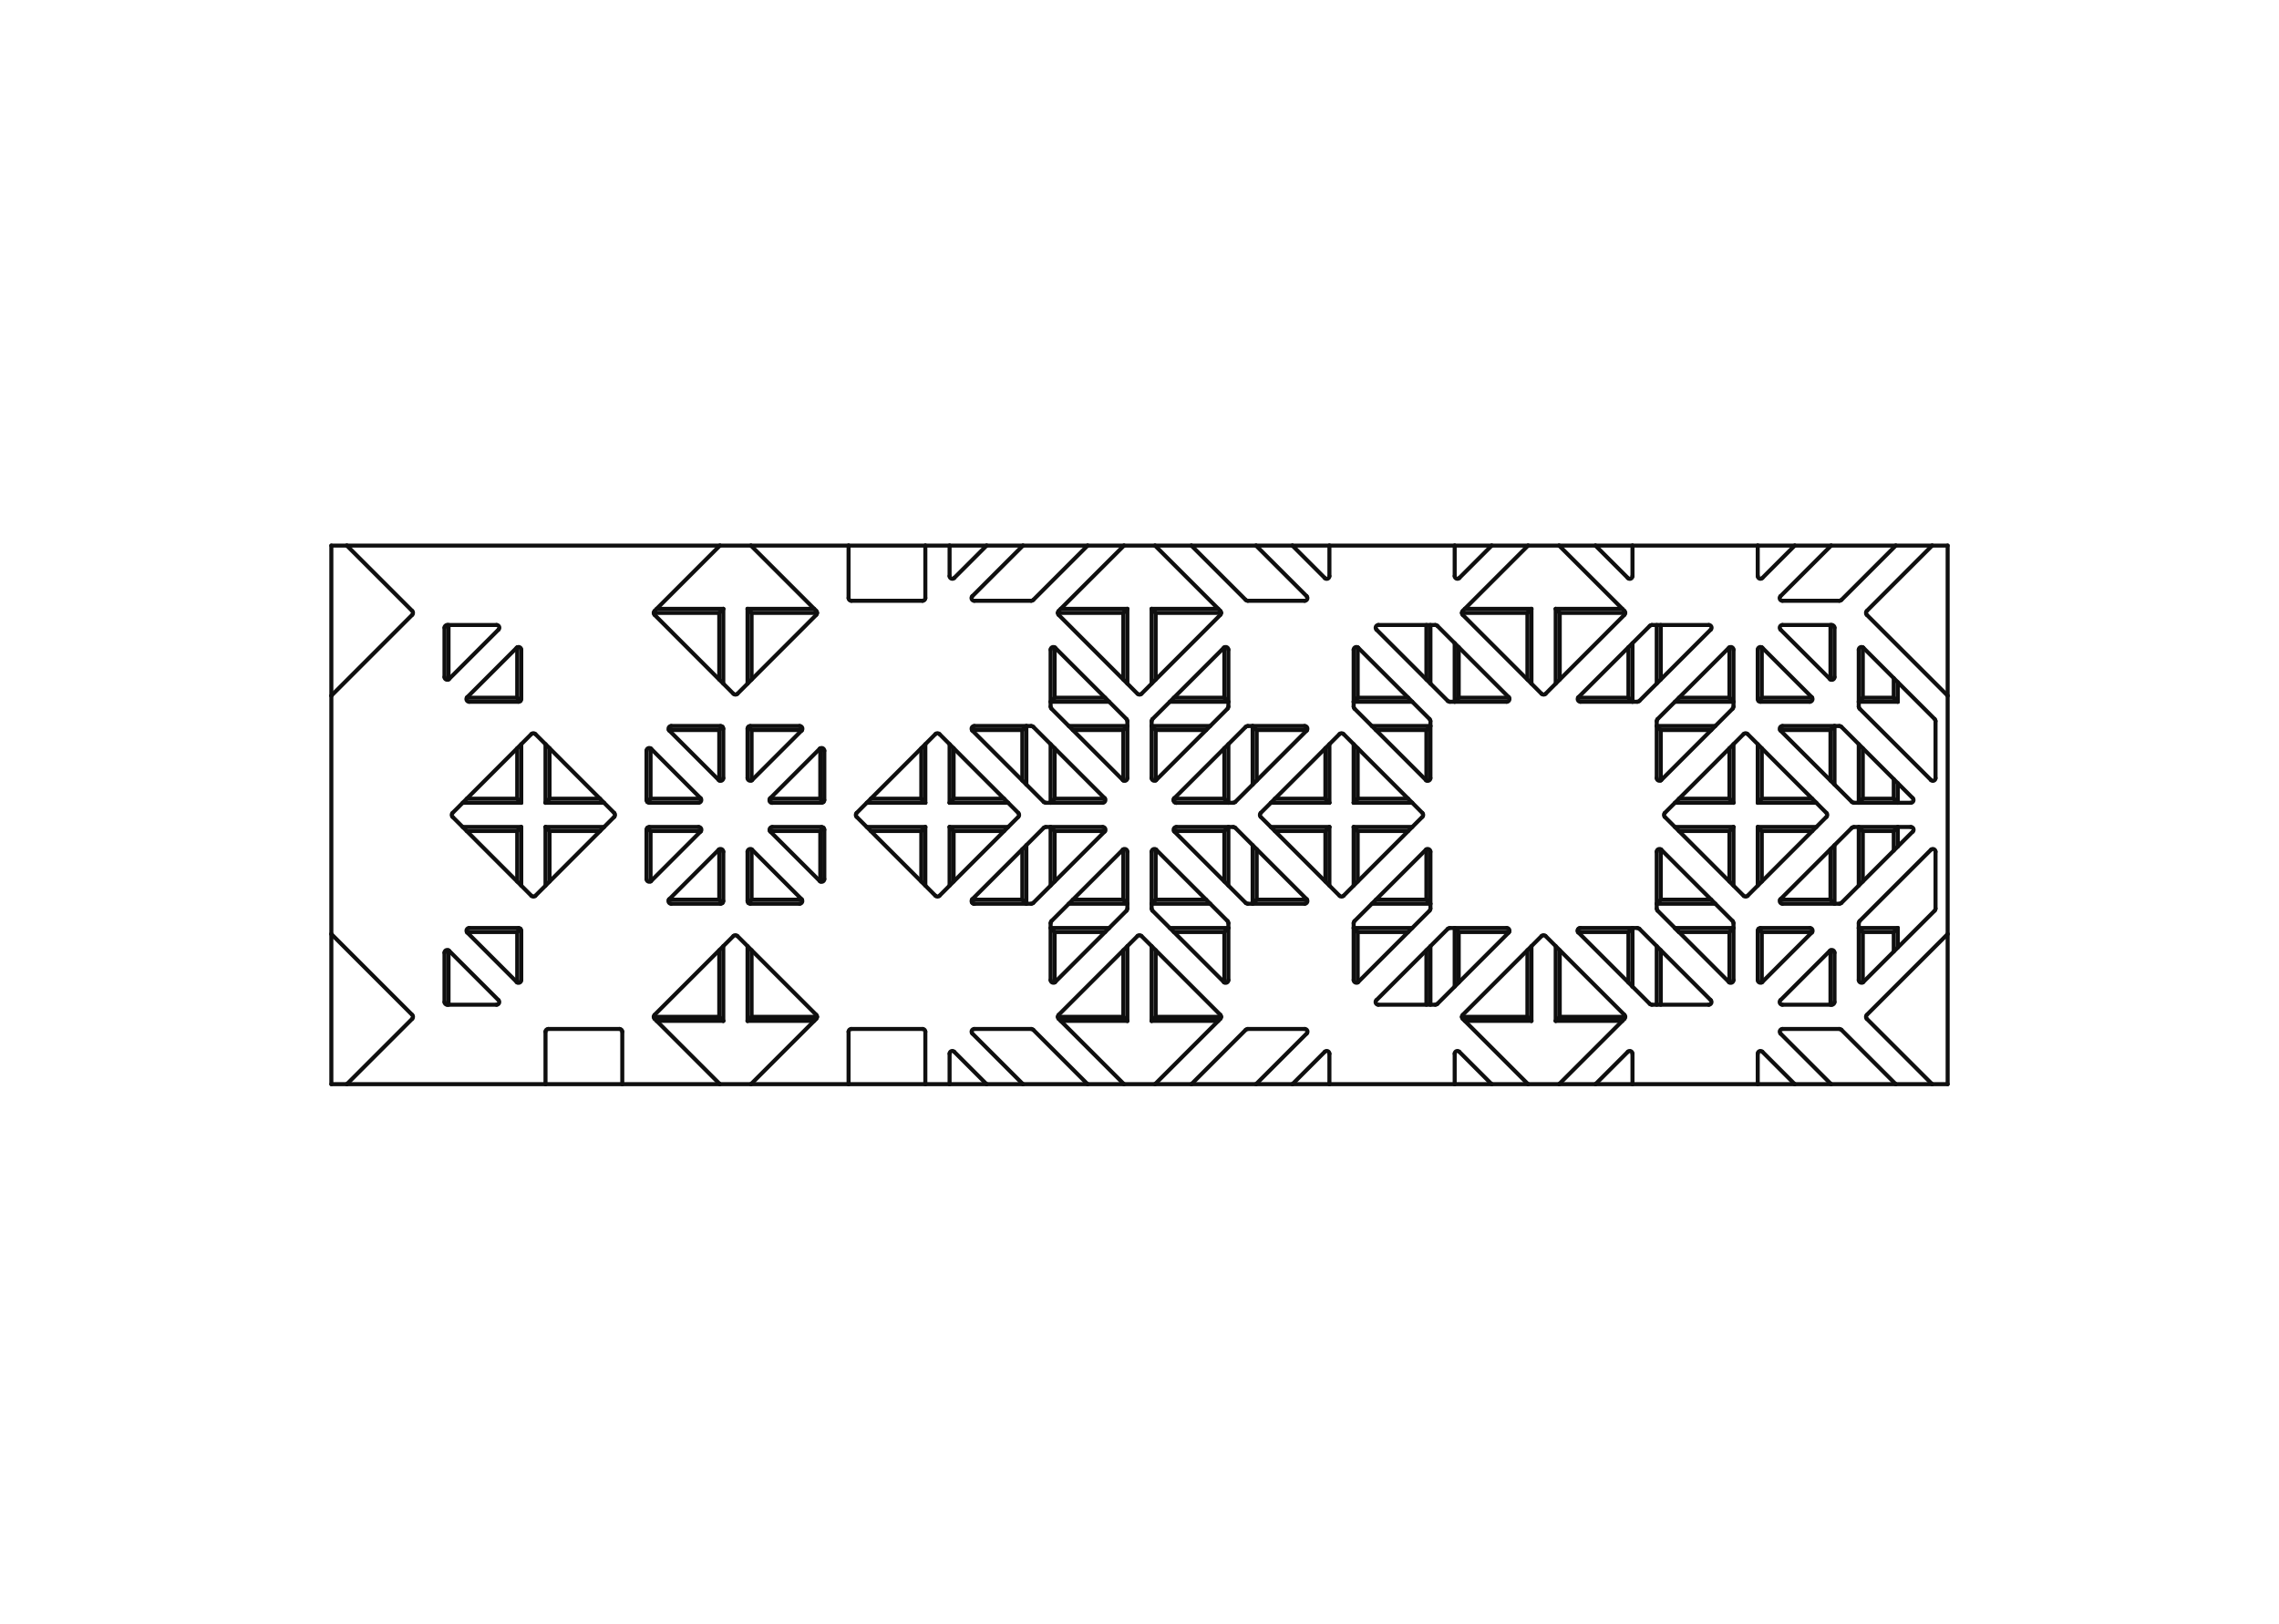 <?xml version="1.0" encoding="UTF-8"?>
<svg xmlns="http://www.w3.org/2000/svg" version="1.1" viewBox="0 0 282 201">
  <defs>
    <style>
      .cls-1 {
        fill: none;
        stroke: #0f0f0f;
        stroke-linecap: round;
        stroke-linejoin: round;
        stroke-width: .5px;
      }
    </style>
  </defs>
  <g>
    <g id="Layer_1">
      <g>
        <line class="cls-1" x1="205.5" y1="90.36" x2="205" y2="89.86"></line>
        <line class="cls-1" x1="80.89" y1="75.86" x2="89" y2="75.86"></line>
        <line class="cls-1" x1="205" y1="89.86" x2="212.25" y2="89.86"></line>
        <line class="cls-1" x1="143" y1="90.36" x2="142.5" y2="89.86"></line>
        <line class="cls-1" x1="117.5" y1="99.36" x2="117.5" y2="92.11"></line>
        <line class="cls-1" x1="164" y1="98.86" x2="157.75" y2="98.86"></line>
        <line class="cls-1" x1="164" y1="92.61" x2="164" y2="98.86"></line>
        <line class="cls-1" x1="234.33" y1="98.86" x2="230.5" y2="98.86"></line>
        <line class="cls-1" x1="230.5" y1="121.6" x2="230.5" y2="115.36"></line>
        <line class="cls-1" x1="214" y1="115.36" x2="214" y2="121.6"></line>
        <line class="cls-1" x1="155.5" y1="96.61" x2="155.5" y2="90.36"></line>
        <line class="cls-1" x1="139" y1="105.13" x2="139" y2="111.36"></line>
        <line class="cls-1" x1="89" y1="90.36" x2="89" y2="96.6"></line>
        <line class="cls-1" x1="234.83" y1="86.86" x2="230" y2="86.86"></line>
        <line class="cls-1" x1="168" y1="86.36" x2="167.5" y2="86.86"></line>
        <line class="cls-1" x1="164.5" y1="99.36" x2="157.25" y2="99.36"></line>
        <line class="cls-1" x1="142.5" y1="89.86" x2="149.75" y2="89.86"></line>
        <line class="cls-1" x1="131.25" y1="75.36" x2="139.5" y2="75.36"></line>
        <line class="cls-1" x1="124.75" y1="99.36" x2="117.5" y2="99.36"></line>
        <line class="cls-1" x1="89.5" y1="126.36" x2="81.25" y2="126.36"></line>
        <path class="cls-1" d="M186.68,86.29c.21.21.06.57-.24.57"></path>
        <line class="cls-1" x1="177.85" y1="77.46" x2="186.68" y2="86.29"></line>
        <line class="cls-1" x1="170.55" y1="77.36" x2="177.61" y2="77.36"></line>
        <line class="cls-1" x1="179.15" y1="86.76" x2="170.32" y2="77.93"></line>
        <line class="cls-1" x1="138.93" y1="96.54" x2="130.1" y2="87.71"></line>
        <line class="cls-1" x1="130" y1="87.47" x2="130" y2="80.42"></line>
        <line class="cls-1" x1="177" y1="105.42" x2="177" y2="112.47"></line>
        <line class="cls-1" x1="151.9" y1="87.71" x2="143.07" y2="96.54"></line>
        <path class="cls-1" d="M83.05,111.86c-.3,0-.45-.36-.24-.57"></path>
        <path class="cls-1" d="M205,105.42c0-.3.36-.45.57-.24"></path>
        <line class="cls-1" x1="213.93" y1="121.54" x2="205.1" y2="112.71"></line>
        <path class="cls-1" d="M214.5,121.31c0,.3-.36.45-.57.24"></path>
        <path class="cls-1" d="M120.55,74.36c-.3,0-.45-.36-.24-.57"></path>
        <line class="cls-1" x1="180.57" y1="130.18" x2="184.58" y2="134.19"></line>
        <line class="cls-1" x1="126.58" y1="134.19" x2="120.32" y2="127.93"></line>
        <line class="cls-1" x1="230.5" y1="98.86" x2="230.5" y2="92.61"></line>
        <line class="cls-1" x1="226.5" y1="111.36" x2="220.27" y2="111.36"></line>
        <line class="cls-1" x1="218" y1="109.11" x2="218" y2="102.86"></line>
        <line class="cls-1" x1="207.75" y1="102.86" x2="214" y2="102.86"></line>
        <line class="cls-1" x1="205.5" y1="124.36" x2="205.5" y2="117.61"></line>
        <line class="cls-1" x1="189" y1="125.86" x2="180.89" y2="125.86"></line>
        <line class="cls-1" x1="180.5" y1="121.61" x2="180.5" y2="115.36"></line>
        <line class="cls-1" x1="155.5" y1="90.36" x2="161.73" y2="90.36"></line>
        <line class="cls-1" x1="143" y1="75.86" x2="151.11" y2="75.86"></line>
        <line class="cls-1" x1="143" y1="90.36" x2="149.25" y2="90.36"></line>
        <line class="cls-1" x1="151.5" y1="102.86" x2="151.5" y2="109.11"></line>
        <line class="cls-1" x1="139" y1="111.36" x2="132.75" y2="111.36"></line>
        <line class="cls-1" x1="139" y1="125.86" x2="130.89" y2="125.86"></line>
        <line class="cls-1" x1="114" y1="92.61" x2="114" y2="98.86"></line>
        <line class="cls-1" x1="114" y1="98.86" x2="107.75" y2="98.86"></line>
        <line class="cls-1" x1="80.5" y1="109.1" x2="80.5" y2="102.86"></line>
        <line class="cls-1" x1="64" y1="80.13" x2="64" y2="86.36"></line>
        <line class="cls-1" x1="64" y1="86.36" x2="57.77" y2="86.36"></line>
        <line class="cls-1" x1="55.5" y1="124.36" x2="55.5" y2="117.63"></line>
        <line class="cls-1" x1="234.83" y1="84.44" x2="234.83" y2="86.86"></line>
        <line class="cls-1" x1="230.5" y1="86.36" x2="230" y2="86.86"></line>
        <line class="cls-1" x1="226.5" y1="90.36" x2="227" y2="89.86"></line>
        <line class="cls-1" x1="227" y1="89.86" x2="227" y2="97.11"></line>
        <line class="cls-1" x1="214.5" y1="99.36" x2="207.25" y2="99.36"></line>
        <line class="cls-1" x1="214.5" y1="102.36" x2="214.5" y2="109.61"></line>
        <line class="cls-1" x1="192.5" y1="75.36" x2="200.75" y2="75.36"></line>
        <line class="cls-1" x1="201.5" y1="115.36" x2="202" y2="114.86"></line>
        <line class="cls-1" x1="177" y1="77.36" x2="177" y2="84.61"></line>
        <line class="cls-1" x1="174.75" y1="86.86" x2="167.5" y2="86.86"></line>
        <line class="cls-1" x1="168" y1="102.86" x2="167.5" y2="102.36"></line>
        <line class="cls-1" x1="164.5" y1="99.36" x2="164" y2="98.86"></line>
        <line class="cls-1" x1="164.5" y1="92.11" x2="164.5" y2="99.36"></line>
        <line class="cls-1" x1="157.25" y1="102.36" x2="164.5" y2="102.36"></line>
        <path class="cls-1" d="M145.27,98.86c-.05.09-.06.2-.02.3.02.05.06.1.11.14.02.02.05.03.08.05.02,0,.04.01.06.02,0,0,.02,0,.03,0,.01,0,.02,0,.03,0"></path>
        <line class="cls-1" x1="152" y1="102.36" x2="152" y2="109.61"></line>
        <line class="cls-1" x1="149.75" y1="111.86" x2="142.5" y2="111.86"></line>
        <line class="cls-1" x1="139.5" y1="89.86" x2="139" y2="90.36"></line>
        <line class="cls-1" x1="139.5" y1="111.86" x2="132.25" y2="111.86"></line>
        <line class="cls-1" x1="126.5" y1="90.36" x2="127" y2="89.86"></line>
        <line class="cls-1" x1="117.5" y1="99.36" x2="118" y2="98.86"></line>
        <line class="cls-1" x1="118" y1="102.86" x2="117.5" y2="102.36"></line>
        <line class="cls-1" x1="101.5" y1="98.86" x2="101.9" y2="99.26"></line>
        <line class="cls-1" x1="92.6" y1="111.76" x2="93" y2="111.36"></line>
        <line class="cls-1" x1="89.4" y1="89.96" x2="89" y2="90.36"></line>
        <line class="cls-1" x1="68" y1="98.86" x2="67.5" y2="99.36"></line>
        <path class="cls-1" d="M201.01,75.62c.13.13.13.34,0,.47"></path>
        <line class="cls-1" x1="64.5" y1="92.11" x2="64.5" y2="99.36"></line>
        <line class="cls-1" x1="80.99" y1="75.62" x2="89.08" y2="67.53"></line>
        <path class="cls-1" d="M217.5,115.19c0-.18.15-.33.33-.33"></path>
        <path class="cls-1" d="M115.76,90.85c.13-.13.34-.13.47,0"></path>
        <line class="cls-1" x1="55" y1="124.03" x2="55" y2="117.92"></line>
        <path class="cls-1" d="M55.33,124.36c-.18,0-.33-.15-.33-.33"></path>
        <line class="cls-1" x1="64.5" y1="115.19" x2="64.5" y2="121.31"></line>
        <line class="cls-1" x1="58.05" y1="114.86" x2="64.17" y2="114.86"></line>
        <line class="cls-1" x1="239.5" y1="105.42" x2="239.5" y2="112.47"></line>
        <line class="cls-1" x1="230.1" y1="114.01" x2="238.93" y2="105.18"></line>
        <path class="cls-1" d="M238.93,105.18c.21-.21.57-.06.57.24"></path>
        <line class="cls-1" x1="114.5" y1="67.53" x2="114.5" y2="74.03"></line>
        <path class="cls-1" d="M227.85,111.76c-.06.06-.15.1-.24.1"></path>
        <path class="cls-1" d="M214.4,114.01c.06.06.1.15.1.24"></path>
        <path class="cls-1" d="M205,89.25c0-.09.04-.17.1-.24"></path>
        <path class="cls-1" d="M167.5,114.25c0-.09.04-.17.1-.24"></path>
        <path class="cls-1" d="M142.6,112.71c-.06-.06-.1-.15-.1-.24"></path>
        <path class="cls-1" d="M151.9,114.01c.06.06.1.15.1.24"></path>
        <path class="cls-1" d="M154.15,89.96c.06-.06.15-.1.24-.1"></path>
        <path class="cls-1" d="M139.5,112.47c0,.09-.04.17-.1.24"></path>
        <line class="cls-1" x1="101.67" y1="99.36" x2="95.55" y2="99.36"></line>
        <line class="cls-1" x1="80" y1="99.03" x2="80" y2="92.92"></line>
        <line class="cls-1" x1="64" y1="115.36" x2="64.4" y2="114.96"></line>
        <path class="cls-1" d="M215.76,90.85c.13-.13.34-.13.47,0"></path>
        <path class="cls-1" d="M105.99,101.1c-.13-.13-.13-.34,0-.47"></path>
        <line class="cls-1" x1="180" y1="122.11" x2="180" y2="114.86"></line>
        <path class="cls-1" d="M120.26,111.68s.05.08.1.12c.02.02.05.03.08.05.02,0,.04.01.06.02,0,0,.02,0,.03,0s.02,0,.03,0"></path>
        <line class="cls-1" x1="89.08" y1="134.19" x2="80.99" y2="126.1"></line>
        <line class="cls-1" x1="220.56" y1="89.86" x2="227.61" y2="89.86"></line>
        <line class="cls-1" x1="201.01" y1="76.1" x2="191.24" y2="85.88"></line>
        <line class="cls-1" x1="195.32" y1="86.29" x2="204.15" y2="77.46"></line>
        <line class="cls-1" x1="205" y1="112.47" x2="205" y2="105.42"></line>
        <line class="cls-1" x1="214.5" y1="80.42" x2="214.5" y2="87.47"></line>
        <path class="cls-1" d="M213.93,80.18c.21-.21.57-.06.57.24"></path>
        <path class="cls-1" d="M227,83.81c0,.3-.36.45-.57.24"></path>
        <line class="cls-1" x1="186.68" y1="115.43" x2="177.85" y2="124.26"></line>
        <line class="cls-1" x1="176.9" y1="112.71" x2="168.07" y2="121.54"></line>
        <line class="cls-1" x1="143.07" y1="105.18" x2="151.9" y2="114.01"></line>
        <line class="cls-1" x1="152" y1="80.42" x2="152" y2="87.47"></line>
        <path class="cls-1" d="M167.5,80.42c0-.3.36-.45.57-.24"></path>
        <line class="cls-1" x1="139.4" y1="112.71" x2="130.57" y2="121.54"></line>
        <path class="cls-1" d="M136.45,102.36c.3,0,.45.36.24.57"></path>
        <line class="cls-1" x1="136.68" y1="102.93" x2="127.85" y2="111.76"></line>
        <path class="cls-1" d="M101.43,92.68c.21-.21.57-.06.57.24"></path>
        <path class="cls-1" d="M93.07,96.54c-.21.21-.57.06-.57-.24"></path>
        <path class="cls-1" d="M88.93,105.18c.21-.21.57-.06.57.24"></path>
        <path class="cls-1" d="M80,92.92c0-.3.36-.45.57-.24"></path>
        <path class="cls-1" d="M55.57,84.04c-.21.21-.57.06-.57-.24"></path>
        <line class="cls-1" x1="66.24" y1="90.85" x2="76.01" y2="100.63"></line>
        <line class="cls-1" x1="205.99" y1="100.63" x2="215.76" y2="90.85"></line>
        <path class="cls-1" d="M230.1,87.71c-.06-.06-.1-.15-.1-.24"></path>
        <line class="cls-1" x1="163.93" y1="71.54" x2="159.92" y2="67.53"></line>
        <path class="cls-1" d="M164.5,71.31c0,.3-.36.45-.57.24"></path>
        <path class="cls-1" d="M155.99,101.1c-.13-.13-.13-.34,0-.47"></path>
        <line class="cls-1" x1="234.58" y1="67.53" x2="227.85" y2="74.26"></line>
        <path class="cls-1" d="M127.61,89.86c.09,0,.17.04.24.1"></path>
        <path class="cls-1" d="M201.43,130.18c.21-.21.57-.06.57.24"></path>
        <line class="cls-1" x1="197.42" y1="134.19" x2="201.43" y2="130.18"></line>
        <path class="cls-1" d="M190.76,115.85c.13-.13.34-.13.47,0"></path>
        <path class="cls-1" d="M204.15,77.46c.06-.06.15-.1.24-.1"></path>
        <line class="cls-1" x1="122.08" y1="67.53" x2="118.07" y2="71.54"></line>
        <path class="cls-1" d="M120.32,127.93c-.21-.21-.06-.57.24-.57"></path>
        <line class="cls-1" x1="164.5" y1="67.53" x2="164.5" y2="71.31"></line>
        <path class="cls-1" d="M180.57,71.54c-.21.21-.57.06-.57-.24"></path>
        <path class="cls-1" d="M220.55,74.36c-.3,0-.45-.36-.24-.57"></path>
        <path class="cls-1" d="M230.99,126.1c-.13-.13-.13-.34,0-.47"></path>
        <line class="cls-1" x1="226.58" y1="134.19" x2="220.32" y2="127.93"></line>
        <line class="cls-1" x1="180" y1="134.19" x2="180" y2="130.42"></line>
        <line class="cls-1" x1="127.85" y1="127.46" x2="134.58" y2="134.19"></line>
        <line class="cls-1" x1="114.5" y1="127.69" x2="114.5" y2="134.19"></line>
        <line class="cls-1" x1="105" y1="134.19" x2="105" y2="127.69"></line>
        <line class="cls-1" x1="67.5" y1="134.19" x2="67.5" y2="127.69"></line>
        <line class="cls-1" x1="41" y1="67.53" x2="41" y2="86.11"></line>
        <line class="cls-1" x1="241" y1="134.19" x2="241" y2="115.61"></line>
        <line class="cls-1" x1="234.33" y1="83.94" x2="234.33" y2="86.36"></line>
        <line class="cls-1" x1="234.33" y1="86.36" x2="230.5" y2="86.36"></line>
        <line class="cls-1" x1="230.5" y1="86.36" x2="230.5" y2="80.13"></line>
        <line class="cls-1" x1="234.33" y1="96.44" x2="234.33" y2="98.86"></line>
        <line class="cls-1" x1="51.01" y1="126.1" x2="42.92" y2="134.19"></line>
        <line class="cls-1" x1="230.5" y1="115.36" x2="234.33" y2="115.36"></line>
        <line class="cls-1" x1="234.33" y1="115.36" x2="234.33" y2="117.78"></line>
        <line class="cls-1" x1="230.5" y1="109.11" x2="230.5" y2="102.86"></line>
        <line class="cls-1" x1="230.5" y1="102.86" x2="234.33" y2="102.86"></line>
        <line class="cls-1" x1="234.33" y1="102.86" x2="234.33" y2="105.28"></line>
        <line class="cls-1" x1="226.5" y1="77.36" x2="226.5" y2="84.1"></line>
        <line class="cls-1" x1="224.23" y1="86.36" x2="218" y2="86.36"></line>
        <line class="cls-1" x1="218" y1="86.36" x2="218" y2="80.13"></line>
        <line class="cls-1" x1="226.5" y1="90.36" x2="226.5" y2="96.61"></line>
        <line class="cls-1" x1="224.25" y1="98.86" x2="218" y2="98.86"></line>
        <line class="cls-1" x1="218" y1="98.86" x2="218" y2="92.61"></line>
        <line class="cls-1" x1="220.27" y1="90.36" x2="226.5" y2="90.36"></line>
        <line class="cls-1" x1="226.5" y1="105.11" x2="226.5" y2="111.36"></line>
        <line class="cls-1" x1="218" y1="102.86" x2="224.25" y2="102.86"></line>
        <line class="cls-1" x1="226.5" y1="117.63" x2="226.5" y2="124.36"></line>
        <line class="cls-1" x1="218" y1="121.6" x2="218" y2="115.36"></line>
        <line class="cls-1" x1="218" y1="115.36" x2="224.24" y2="115.36"></line>
        <line class="cls-1" x1="214" y1="80.13" x2="214" y2="86.36"></line>
        <line class="cls-1" x1="214" y1="86.36" x2="207.75" y2="86.36"></line>
        <line class="cls-1" x1="205.5" y1="84.11" x2="205.5" y2="77.36"></line>
        <line class="cls-1" x1="214" y1="92.61" x2="214" y2="98.86"></line>
        <line class="cls-1" x1="214" y1="98.86" x2="207.75" y2="98.86"></line>
        <line class="cls-1" x1="205.5" y1="96.6" x2="205.5" y2="90.36"></line>
        <line class="cls-1" x1="205.5" y1="90.36" x2="211.75" y2="90.36"></line>
        <line class="cls-1" x1="214" y1="102.86" x2="214" y2="109.11"></line>
        <line class="cls-1" x1="211.75" y1="111.36" x2="205.5" y2="111.36"></line>
        <line class="cls-1" x1="205.5" y1="111.36" x2="205.5" y2="105.13"></line>
        <line class="cls-1" x1="207.75" y1="115.36" x2="214" y2="115.36"></line>
        <line class="cls-1" x1="201.5" y1="86.36" x2="195.27" y2="86.36"></line>
        <line class="cls-1" x1="193" y1="84.11" x2="193" y2="75.86"></line>
        <line class="cls-1" x1="193" y1="75.86" x2="201.11" y2="75.86"></line>
        <line class="cls-1" x1="201.5" y1="115.36" x2="201.5" y2="121.61"></line>
        <line class="cls-1" x1="201.11" y1="125.86" x2="193" y2="125.86"></line>
        <line class="cls-1" x1="193" y1="125.86" x2="193" y2="117.61"></line>
        <line class="cls-1" x1="195.27" y1="115.36" x2="201.5" y2="115.36"></line>
        <line class="cls-1" x1="189" y1="75.86" x2="189" y2="84.11"></line>
        <line class="cls-1" x1="186.73" y1="86.36" x2="180.5" y2="86.36"></line>
        <line class="cls-1" x1="180.5" y1="86.36" x2="180.5" y2="80.11"></line>
        <line class="cls-1" x1="180.89" y1="75.86" x2="189" y2="75.86"></line>
        <line class="cls-1" x1="189" y1="117.61" x2="189" y2="125.86"></line>
        <line class="cls-1" x1="180.5" y1="115.36" x2="186.73" y2="115.36"></line>
        <line class="cls-1" x1="176.5" y1="77.36" x2="176.5" y2="84.11"></line>
        <line class="cls-1" x1="174.25" y1="86.36" x2="168" y2="86.36"></line>
        <line class="cls-1" x1="168" y1="86.36" x2="168" y2="80.13"></line>
        <line class="cls-1" x1="176.5" y1="90.36" x2="176.5" y2="96.6"></line>
        <line class="cls-1" x1="174.25" y1="98.86" x2="168" y2="98.86"></line>
        <line class="cls-1" x1="168" y1="98.86" x2="168" y2="92.61"></line>
        <line class="cls-1" x1="170.25" y1="90.36" x2="176.5" y2="90.36"></line>
        <line class="cls-1" x1="176.5" y1="105.13" x2="176.5" y2="111.36"></line>
        <line class="cls-1" x1="176.5" y1="111.36" x2="170.25" y2="111.36"></line>
        <line class="cls-1" x1="168" y1="109.11" x2="168" y2="102.86"></line>
        <line class="cls-1" x1="168" y1="102.86" x2="174.25" y2="102.86"></line>
        <line class="cls-1" x1="176.5" y1="117.61" x2="176.5" y2="124.36"></line>
        <line class="cls-1" x1="168" y1="121.6" x2="168" y2="115.36"></line>
        <line class="cls-1" x1="168" y1="115.36" x2="174.25" y2="115.36"></line>
        <line class="cls-1" x1="164" y1="102.86" x2="164" y2="109.11"></line>
        <line class="cls-1" x1="161.73" y1="111.36" x2="155.5" y2="111.36"></line>
        <line class="cls-1" x1="155.5" y1="111.36" x2="155.5" y2="105.11"></line>
        <line class="cls-1" x1="157.75" y1="102.86" x2="164" y2="102.86"></line>
        <line class="cls-1" x1="151.5" y1="80.13" x2="151.5" y2="86.36"></line>
        <line class="cls-1" x1="151.5" y1="86.36" x2="145.25" y2="86.36"></line>
        <line class="cls-1" x1="143" y1="84.11" x2="143" y2="75.86"></line>
        <line class="cls-1" x1="151.5" y1="92.61" x2="151.5" y2="98.86"></line>
        <line class="cls-1" x1="151.5" y1="98.86" x2="145.27" y2="98.86"></line>
        <line class="cls-1" x1="143" y1="96.6" x2="143" y2="90.36"></line>
        <path class="cls-1" d="M51.01,125.62c.13.13.13.34,0,.47"></path>
        <line class="cls-1" x1="149.25" y1="111.36" x2="143" y2="111.36"></line>
        <line class="cls-1" x1="143" y1="111.36" x2="143" y2="105.13"></line>
        <line class="cls-1" x1="145.27" y1="102.86" x2="151.5" y2="102.86"></line>
        <line class="cls-1" x1="151.5" y1="115.36" x2="151.5" y2="121.6"></line>
        <line class="cls-1" x1="151.11" y1="125.86" x2="143" y2="125.86"></line>
        <line class="cls-1" x1="143" y1="125.86" x2="143" y2="117.61"></line>
        <line class="cls-1" x1="145.25" y1="115.36" x2="151.5" y2="115.36"></line>
        <line class="cls-1" x1="139" y1="75.86" x2="139" y2="84.11"></line>
        <line class="cls-1" x1="136.75" y1="86.36" x2="130.5" y2="86.36"></line>
        <line class="cls-1" x1="130.5" y1="86.36" x2="130.5" y2="80.13"></line>
        <line class="cls-1" x1="130.89" y1="75.86" x2="139" y2="75.86"></line>
        <line class="cls-1" x1="139" y1="90.36" x2="139" y2="96.6"></line>
        <line class="cls-1" x1="136.73" y1="98.86" x2="130.5" y2="98.86"></line>
        <line class="cls-1" x1="130.5" y1="98.86" x2="130.5" y2="92.61"></line>
        <line class="cls-1" x1="132.75" y1="90.36" x2="139" y2="90.36"></line>
        <line class="cls-1" x1="130.5" y1="109.11" x2="130.5" y2="102.86"></line>
        <line class="cls-1" x1="130.5" y1="102.86" x2="136.73" y2="102.86"></line>
        <line class="cls-1" x1="139" y1="117.61" x2="139" y2="125.86"></line>
        <line class="cls-1" x1="130.5" y1="121.6" x2="130.5" y2="115.36"></line>
        <line class="cls-1" x1="130.5" y1="115.36" x2="136.75" y2="115.36"></line>
        <line class="cls-1" x1="124.25" y1="98.86" x2="118" y2="98.86"></line>
        <line class="cls-1" x1="118" y1="98.86" x2="118" y2="92.61"></line>
        <line class="cls-1" x1="120.27" y1="90.36" x2="126.5" y2="90.36"></line>
        <line class="cls-1" x1="126.5" y1="105.11" x2="126.5" y2="111.36"></line>
        <line class="cls-1" x1="126.5" y1="111.36" x2="120.27" y2="111.36"></line>
        <line class="cls-1" x1="118" y1="109.11" x2="118" y2="102.86"></line>
        <line class="cls-1" x1="118" y1="102.86" x2="124.25" y2="102.86"></line>
        <line class="cls-1" x1="114" y1="102.86" x2="114" y2="109.11"></line>
        <line class="cls-1" x1="107.75" y1="102.86" x2="114" y2="102.86"></line>
        <line class="cls-1" x1="93" y1="84.11" x2="93" y2="75.86"></line>
        <line class="cls-1" x1="93" y1="75.86" x2="101.11" y2="75.86"></line>
        <line class="cls-1" x1="101.5" y1="92.63" x2="101.5" y2="98.86"></line>
        <line class="cls-1" x1="101.5" y1="98.86" x2="95.27" y2="98.86"></line>
        <line class="cls-1" x1="93" y1="96.6" x2="93" y2="90.36"></line>
        <line class="cls-1" x1="93" y1="90.36" x2="99.24" y2="90.36"></line>
        <line class="cls-1" x1="101.5" y1="102.86" x2="101.5" y2="109.1"></line>
        <line class="cls-1" x1="99.23" y1="111.36" x2="93" y2="111.36"></line>
        <line class="cls-1" x1="93" y1="111.36" x2="93" y2="105.13"></line>
        <line class="cls-1" x1="95.27" y1="102.86" x2="101.5" y2="102.86"></line>
        <line class="cls-1" x1="101.11" y1="125.86" x2="93" y2="125.86"></line>
        <line class="cls-1" x1="93" y1="125.86" x2="93" y2="117.61"></line>
        <line class="cls-1" x1="89" y1="75.86" x2="89" y2="84.11"></line>
        <line class="cls-1" x1="241" y1="67.53" x2="239.08" y2="67.53"></line>
        <line class="cls-1" x1="86.73" y1="98.86" x2="80.5" y2="98.86"></line>
        <line class="cls-1" x1="80.5" y1="98.86" x2="80.5" y2="92.63"></line>
        <line class="cls-1" x1="82.76" y1="90.36" x2="89" y2="90.36"></line>
        <line class="cls-1" x1="89" y1="105.13" x2="89" y2="111.36"></line>
        <line class="cls-1" x1="89" y1="111.36" x2="82.77" y2="111.36"></line>
        <line class="cls-1" x1="80.5" y1="102.86" x2="86.73" y2="102.86"></line>
        <line class="cls-1" x1="89" y1="117.61" x2="89" y2="125.86"></line>
        <line class="cls-1" x1="89" y1="125.86" x2="80.89" y2="125.86"></line>
        <line class="cls-1" x1="74.25" y1="98.86" x2="68" y2="98.86"></line>
        <line class="cls-1" x1="68" y1="98.86" x2="68" y2="92.61"></line>
        <line class="cls-1" x1="68" y1="109.11" x2="68" y2="102.86"></line>
        <line class="cls-1" x1="68" y1="102.86" x2="74.25" y2="102.86"></line>
        <line class="cls-1" x1="55.5" y1="84.1" x2="55.5" y2="77.36"></line>
        <line class="cls-1" x1="64" y1="92.61" x2="64" y2="98.86"></line>
        <line class="cls-1" x1="64" y1="98.86" x2="57.75" y2="98.86"></line>
        <line class="cls-1" x1="64" y1="102.86" x2="64" y2="109.11"></line>
        <line class="cls-1" x1="57.75" y1="102.86" x2="64" y2="102.86"></line>
        <line class="cls-1" x1="64" y1="115.36" x2="64" y2="121.6"></line>
        <path class="cls-1" d="M51.01,75.62c.13.13.13.34,0,.47"></path>
        <line class="cls-1" x1="57.77" y1="115.36" x2="64" y2="115.36"></line>
        <line class="cls-1" x1="89.5" y1="75.36" x2="89.5" y2="84.61"></line>
        <line class="cls-1" x1="92.5" y1="75.36" x2="100.75" y2="75.36"></line>
        <line class="cls-1" x1="92.92" y1="67.53" x2="89.08" y2="67.53"></line>
        <line class="cls-1" x1="81.25" y1="75.36" x2="89.5" y2="75.36"></line>
        <line class="cls-1" x1="92.5" y1="84.61" x2="92.5" y2="75.36"></line>
        <line class="cls-1" x1="234.83" y1="86.86" x2="234.33" y2="86.36"></line>
        <line class="cls-1" x1="234.33" y1="98.86" x2="234.83" y2="99.36"></line>
        <line class="cls-1" x1="234.83" y1="96.94" x2="234.83" y2="99.36"></line>
        <line class="cls-1" x1="230.5" y1="98.86" x2="230" y2="99.36"></line>
        <line class="cls-1" x1="230" y1="99.36" x2="230" y2="92.11"></line>
        <line class="cls-1" x1="230.5" y1="115.36" x2="230" y2="114.86"></line>
        <line class="cls-1" x1="234.33" y1="115.36" x2="234.83" y2="114.86"></line>
        <line class="cls-1" x1="230" y1="114.86" x2="234.83" y2="114.86"></line>
        <line class="cls-1" x1="234.83" y1="114.86" x2="234.83" y2="117.28"></line>
        <line class="cls-1" x1="230" y1="109.61" x2="230" y2="102.36"></line>
        <line class="cls-1" x1="230" y1="102.36" x2="230.5" y2="102.86"></line>
        <line class="cls-1" x1="234.33" y1="102.86" x2="234.83" y2="102.36"></line>
        <line class="cls-1" x1="234.83" y1="102.36" x2="234.83" y2="104.78"></line>
        <line class="cls-1" x1="217.6" y1="86.76" x2="218" y2="86.36"></line>
        <line class="cls-1" x1="217.5" y1="99.36" x2="218" y2="98.86"></line>
        <line class="cls-1" x1="224.75" y1="99.36" x2="217.5" y2="99.36"></line>
        <line class="cls-1" x1="217.5" y1="99.36" x2="217.5" y2="92.11"></line>
        <line class="cls-1" x1="227" y1="104.61" x2="227" y2="111.86"></line>
        <line class="cls-1" x1="227" y1="111.86" x2="226.5" y2="111.36"></line>
        <line class="cls-1" x1="217.5" y1="102.36" x2="218" y2="102.86"></line>
        <line class="cls-1" x1="217.5" y1="109.61" x2="217.5" y2="102.36"></line>
        <line class="cls-1" x1="217.5" y1="102.36" x2="224.75" y2="102.36"></line>
        <line class="cls-1" x1="218" y1="115.36" x2="217.6" y2="114.96"></line>
        <line class="cls-1" x1="214" y1="86.36" x2="214.5" y2="86.86"></line>
        <line class="cls-1" x1="214.5" y1="86.86" x2="207.25" y2="86.86"></line>
        <line class="cls-1" x1="205" y1="84.61" x2="205" y2="77.36"></line>
        <line class="cls-1" x1="214" y1="98.86" x2="214.5" y2="99.36"></line>
        <line class="cls-1" x1="214.5" y1="92.11" x2="214.5" y2="99.36"></line>
        <line class="cls-1" x1="192.92" y1="67.53" x2="189.08" y2="67.53"></line>
        <line class="cls-1" x1="214" y1="102.86" x2="214.5" y2="102.36"></line>
        <line class="cls-1" x1="212.25" y1="111.86" x2="205" y2="111.86"></line>
        <line class="cls-1" x1="205" y1="111.86" x2="205.5" y2="111.36"></line>
        <line class="cls-1" x1="207.25" y1="102.36" x2="214.5" y2="102.36"></line>
        <line class="cls-1" x1="214" y1="115.36" x2="214.5" y2="114.86"></line>
        <line class="cls-1" x1="205" y1="124.36" x2="205" y2="117.11"></line>
        <line class="cls-1" x1="207.25" y1="114.86" x2="207.75" y2="115.36"></line>
        <line class="cls-1" x1="207.25" y1="114.86" x2="214.5" y2="114.86"></line>
        <line class="cls-1" x1="201.5" y1="86.36" x2="202" y2="86.86"></line>
        <line class="cls-1" x1="202" y1="79.61" x2="202" y2="86.86"></line>
        <line class="cls-1" x1="192.5" y1="75.36" x2="193" y2="75.86"></line>
        <line class="cls-1" x1="192.5" y1="84.61" x2="192.5" y2="75.36"></line>
        <line class="cls-1" x1="202" y1="114.86" x2="202" y2="122.11"></line>
        <line class="cls-1" x1="192.5" y1="126.36" x2="193" y2="125.86"></line>
        <line class="cls-1" x1="200.75" y1="126.36" x2="192.5" y2="126.36"></line>
        <line class="cls-1" x1="192.5" y1="126.36" x2="192.5" y2="117.11"></line>
        <line class="cls-1" x1="189.5" y1="75.36" x2="189.5" y2="84.61"></line>
        <line class="cls-1" x1="189.5" y1="75.36" x2="189" y2="75.86"></line>
        <line class="cls-1" x1="180" y1="86.86" x2="180.5" y2="86.36"></line>
        <line class="cls-1" x1="180" y1="86.86" x2="180" y2="79.61"></line>
        <line class="cls-1" x1="181.25" y1="75.36" x2="189.5" y2="75.36"></line>
        <line class="cls-1" x1="189.5" y1="126.36" x2="189" y2="125.86"></line>
        <line class="cls-1" x1="189.5" y1="117.11" x2="189.5" y2="126.36"></line>
        <line class="cls-1" x1="189.5" y1="126.36" x2="181.25" y2="126.36"></line>
        <line class="cls-1" x1="180" y1="114.86" x2="180.5" y2="115.36"></line>
        <line class="cls-1" x1="177" y1="89.86" x2="176.5" y2="90.36"></line>
        <line class="cls-1" x1="168" y1="98.86" x2="167.5" y2="99.36"></line>
        <line class="cls-1" x1="174.75" y1="99.36" x2="167.5" y2="99.36"></line>
        <line class="cls-1" x1="167.5" y1="99.36" x2="167.5" y2="92.11"></line>
        <line class="cls-1" x1="169.75" y1="89.86" x2="177" y2="89.86"></line>
        <line class="cls-1" x1="177" y1="111.86" x2="176.5" y2="111.36"></line>
        <line class="cls-1" x1="177" y1="111.86" x2="169.75" y2="111.86"></line>
        <line class="cls-1" x1="167.5" y1="109.61" x2="167.5" y2="102.36"></line>
        <line class="cls-1" x1="167.5" y1="102.36" x2="174.75" y2="102.36"></line>
        <line class="cls-1" x1="177" y1="117.11" x2="177" y2="124.36"></line>
        <line class="cls-1" x1="168" y1="115.36" x2="167.5" y2="114.86"></line>
        <line class="cls-1" x1="167.5" y1="114.86" x2="174.75" y2="114.86"></line>
        <line class="cls-1" x1="122.08" y1="67.53" x2="117.5" y2="67.53"></line>
        <line class="cls-1" x1="155.5" y1="90.36" x2="155" y2="89.86"></line>
        <line class="cls-1" x1="155" y1="97.11" x2="155" y2="89.86"></line>
        <line class="cls-1" x1="164.5" y1="102.36" x2="164.5" y2="109.61"></line>
        <line class="cls-1" x1="164" y1="102.86" x2="164.5" y2="102.36"></line>
        <line class="cls-1" x1="155" y1="111.86" x2="155.5" y2="111.36"></line>
        <line class="cls-1" x1="151.5" y1="86.36" x2="152" y2="86.86"></line>
        <line class="cls-1" x1="152" y1="86.86" x2="144.75" y2="86.86"></line>
        <line class="cls-1" x1="143" y1="75.86" x2="142.5" y2="75.36"></line>
        <line class="cls-1" x1="142.5" y1="84.61" x2="142.5" y2="75.36"></line>
        <line class="cls-1" x1="142.5" y1="75.36" x2="150.75" y2="75.36"></line>
        <line class="cls-1" x1="151.5" y1="98.86" x2="152" y2="99.36"></line>
        <line class="cls-1" x1="152" y1="92.11" x2="152" y2="99.36"></line>
        <line class="cls-1" x1="151.5" y1="102.86" x2="152" y2="102.36"></line>
        <line class="cls-1" x1="143" y1="111.36" x2="142.5" y2="111.86"></line>
        <line class="cls-1" x1="151.5" y1="115.36" x2="152" y2="114.86"></line>
        <line class="cls-1" x1="142.5" y1="126.36" x2="143" y2="125.86"></line>
        <line class="cls-1" x1="150.75" y1="126.36" x2="142.5" y2="126.36"></line>
        <line class="cls-1" x1="142.5" y1="126.36" x2="142.5" y2="117.11"></line>
        <line class="cls-1" x1="144.75" y1="114.86" x2="152" y2="114.86"></line>
        <line class="cls-1" x1="139.5" y1="75.36" x2="139.5" y2="84.61"></line>
        <line class="cls-1" x1="139.5" y1="75.36" x2="139" y2="75.86"></line>
        <line class="cls-1" x1="137.25" y1="86.86" x2="130" y2="86.86"></line>
        <line class="cls-1" x1="130" y1="86.86" x2="130.5" y2="86.36"></line>
        <line class="cls-1" x1="130" y1="99.36" x2="130.5" y2="98.86"></line>
        <line class="cls-1" x1="130" y1="99.36" x2="130" y2="92.11"></line>
        <line class="cls-1" x1="132.25" y1="89.86" x2="139.5" y2="89.86"></line>
        <line class="cls-1" x1="139" y1="111.36" x2="139.5" y2="111.86"></line>
        <line class="cls-1" x1="89.08" y1="134.19" x2="92.92" y2="134.19"></line>
        <line class="cls-1" x1="130.5" y1="102.86" x2="130" y2="102.36"></line>
        <line class="cls-1" x1="130" y1="109.61" x2="130" y2="102.36"></line>
        <line class="cls-1" x1="139.5" y1="126.36" x2="139" y2="125.86"></line>
        <line class="cls-1" x1="139.5" y1="117.11" x2="139.5" y2="126.36"></line>
        <line class="cls-1" x1="139.5" y1="126.36" x2="131.25" y2="126.36"></line>
        <line class="cls-1" x1="130.5" y1="115.36" x2="130" y2="114.86"></line>
        <line class="cls-1" x1="130" y1="114.86" x2="137.25" y2="114.86"></line>
        <line class="cls-1" x1="127" y1="89.86" x2="127" y2="97.11"></line>
        <line class="cls-1" x1="239.08" y1="134.19" x2="241" y2="134.19"></line>
        <line class="cls-1" x1="189.08" y1="67.53" x2="184.58" y2="67.53"></line>
        <line class="cls-1" x1="127" y1="111.86" x2="126.5" y2="111.36"></line>
        <line class="cls-1" x1="117.5" y1="109.61" x2="117.5" y2="102.36"></line>
        <line class="cls-1" x1="117.5" y1="102.36" x2="124.75" y2="102.36"></line>
        <line class="cls-1" x1="114.5" y1="99.36" x2="114" y2="98.86"></line>
        <line class="cls-1" x1="114.5" y1="92.11" x2="114.5" y2="99.36"></line>
        <line class="cls-1" x1="114.5" y1="99.36" x2="107.25" y2="99.36"></line>
        <line class="cls-1" x1="114.5" y1="102.36" x2="114.5" y2="109.61"></line>
        <line class="cls-1" x1="114" y1="102.86" x2="114.5" y2="102.36"></line>
        <line class="cls-1" x1="107.25" y1="102.36" x2="114.5" y2="102.36"></line>
        <line class="cls-1" x1="93" y1="75.86" x2="92.5" y2="75.36"></line>
        <line class="cls-1" x1="93" y1="90.36" x2="92.6" y2="89.96"></line>
        <line class="cls-1" x1="101.9" y1="102.46" x2="101.5" y2="102.86"></line>
        <line class="cls-1" x1="92.5" y1="126.36" x2="93" y2="125.86"></line>
        <line class="cls-1" x1="100.75" y1="126.36" x2="92.5" y2="126.36"></line>
        <line class="cls-1" x1="92.5" y1="126.36" x2="92.5" y2="117.11"></line>
        <line class="cls-1" x1="89.5" y1="75.36" x2="89" y2="75.86"></line>
        <line class="cls-1" x1="80.5" y1="98.86" x2="80.1" y2="99.26"></line>
        <line class="cls-1" x1="89" y1="111.36" x2="89.4" y2="111.76"></line>
        <line class="cls-1" x1="80.1" y1="102.46" x2="80.5" y2="102.86"></line>
        <line class="cls-1" x1="89.5" y1="126.36" x2="89" y2="125.86"></line>
        <line class="cls-1" x1="89.5" y1="117.11" x2="89.5" y2="126.36"></line>
        <line class="cls-1" x1="189.08" y1="134.19" x2="192.92" y2="134.19"></line>
        <line class="cls-1" x1="74.75" y1="99.36" x2="67.5" y2="99.36"></line>
        <line class="cls-1" x1="67.5" y1="99.36" x2="67.5" y2="92.11"></line>
        <line class="cls-1" x1="95.32" y1="98.79" x2="101.43" y2="92.68"></line>
        <line class="cls-1" x1="139.08" y1="67.53" x2="134.58" y2="67.53"></line>
        <line class="cls-1" x1="126.58" y1="67.53" x2="122.08" y2="67.53"></line>
        <line class="cls-1" x1="117.5" y1="67.53" x2="114.5" y2="67.53"></line>
        <line class="cls-1" x1="147.42" y1="67.53" x2="142.92" y2="67.53"></line>
        <line class="cls-1" x1="159.92" y1="67.53" x2="155.42" y2="67.53"></line>
        <path class="cls-1" d="M211.45,77.36c.3,0,.45.36.24.57"></path>
        <path class="cls-1" d="M220.55,124.36c-.3,0-.45-.36-.24-.57"></path>
        <line class="cls-1" x1="220.32" y1="123.79" x2="226.43" y2="117.68"></line>
        <line class="cls-1" x1="224.18" y1="115.43" x2="218.07" y2="121.54"></line>
        <path class="cls-1" d="M211.68,123.79c.21.21.06.57-.24.57"></path>
        <line class="cls-1" x1="218.07" y1="80.18" x2="224.18" y2="86.29"></line>
        <line class="cls-1" x1="180" y1="67.53" x2="164.5" y2="67.53"></line>
        <path class="cls-1" d="M220.32,77.93c-.21-.21-.06-.57.24-.57"></path>
        <line class="cls-1" x1="105" y1="67.53" x2="92.92" y2="67.53"></line>
        <line class="cls-1" x1="93.07" y1="105.18" x2="99.18" y2="111.29"></line>
        <line class="cls-1" x1="88.93" y1="96.54" x2="82.82" y2="90.43"></line>
        <line class="cls-1" x1="82.82" y1="111.29" x2="88.93" y2="105.18"></line>
        <line class="cls-1" x1="86.68" y1="102.93" x2="80.57" y2="109.04"></line>
        <line class="cls-1" x1="80.57" y1="92.68" x2="86.68" y2="98.79"></line>
        <line class="cls-1" x1="63.93" y1="121.54" x2="57.82" y2="115.43"></line>
        <line class="cls-1" x1="55.57" y1="117.68" x2="61.68" y2="123.79"></line>
        <path class="cls-1" d="M61.68,123.79c.21.21.06.57-.24.57"></path>
        <line class="cls-1" x1="57.82" y1="86.29" x2="63.93" y2="80.18"></line>
        <path class="cls-1" d="M61.45,77.36c.3,0,.45.36.24.57"></path>
        <line class="cls-1" x1="61.68" y1="77.93" x2="55.57" y2="84.04"></line>
        <path class="cls-1" d="M170.32,77.93c-.21-.21-.06-.57.24-.57"></path>
        <line class="cls-1" x1="89.08" y1="67.53" x2="42.92" y2="67.53"></line>
        <line class="cls-1" x1="226.58" y1="134.19" x2="234.58" y2="134.19"></line>
        <line class="cls-1" x1="217.5" y1="134.19" x2="222.08" y2="134.19"></line>
        <line class="cls-1" x1="197.42" y1="134.19" x2="202" y2="134.19"></line>
        <line class="cls-1" x1="197.42" y1="67.53" x2="192.92" y2="67.53"></line>
        <line class="cls-1" x1="180" y1="134.19" x2="184.58" y2="134.19"></line>
        <line class="cls-1" x1="159.92" y1="134.19" x2="164.5" y2="134.19"></line>
        <line class="cls-1" x1="147.42" y1="134.19" x2="155.42" y2="134.19"></line>
        <line class="cls-1" x1="139.08" y1="134.19" x2="142.92" y2="134.19"></line>
        <line class="cls-1" x1="126.58" y1="134.19" x2="134.58" y2="134.19"></line>
        <line class="cls-1" x1="117.5" y1="134.19" x2="122.08" y2="134.19"></line>
        <line class="cls-1" x1="105" y1="134.19" x2="114.5" y2="134.19"></line>
        <line class="cls-1" x1="67.5" y1="134.19" x2="77" y2="134.19"></line>
        <line class="cls-1" x1="241" y1="86.11" x2="241" y2="67.53"></line>
        <line class="cls-1" x1="42.92" y1="67.53" x2="41" y2="67.53"></line>
        <line class="cls-1" x1="114.5" y1="67.53" x2="105" y2="67.53"></line>
        <line class="cls-1" x1="217.5" y1="67.53" x2="202" y2="67.53"></line>
        <line class="cls-1" x1="134.58" y1="67.53" x2="126.58" y2="67.53"></line>
        <line class="cls-1" x1="142.92" y1="67.53" x2="139.08" y2="67.53"></line>
        <line class="cls-1" x1="155.42" y1="67.53" x2="147.42" y2="67.53"></line>
        <line class="cls-1" x1="164.5" y1="67.53" x2="159.92" y2="67.53"></line>
        <line class="cls-1" x1="184.58" y1="67.53" x2="180" y2="67.53"></line>
        <line class="cls-1" x1="226.58" y1="67.53" x2="222.08" y2="67.53"></line>
        <line class="cls-1" x1="202" y1="67.53" x2="197.42" y2="67.53"></line>
        <line class="cls-1" x1="222.08" y1="67.53" x2="217.5" y2="67.53"></line>
        <line class="cls-1" x1="234.58" y1="67.53" x2="226.58" y2="67.53"></line>
        <line class="cls-1" x1="41" y1="115.61" x2="51.01" y2="125.62"></line>
        <line class="cls-1" x1="239.08" y1="67.53" x2="234.58" y2="67.53"></line>
        <path class="cls-1" d="M67.5,127.69c0-.18.15-.33.33-.33"></path>
        <line class="cls-1" x1="67.83" y1="127.36" x2="76.67" y2="127.36"></line>
        <path class="cls-1" d="M76.67,127.36c.18,0,.33.15.33.33"></path>
        <line class="cls-1" x1="77" y1="127.69" x2="77" y2="134.19"></line>
        <path class="cls-1" d="M90.76,115.85c.13-.13.34-.13.47,0"></path>
        <line class="cls-1" x1="241" y1="115.61" x2="241" y2="86.11"></line>
        <path class="cls-1" d="M105,127.69c0-.18.15-.33.33-.33"></path>
        <line class="cls-1" x1="105.33" y1="127.36" x2="114.17" y2="127.36"></line>
        <path class="cls-1" d="M114.17,127.36c.18,0,.33.15.33.33"></path>
        <line class="cls-1" x1="117.5" y1="134.19" x2="117.5" y2="130.42"></line>
        <path class="cls-1" d="M117.5,130.42c0-.3.36-.45.57-.24"></path>
        <line class="cls-1" x1="118.07" y1="130.18" x2="122.08" y2="134.19"></line>
        <line class="cls-1" x1="234.58" y1="134.19" x2="239.08" y2="134.19"></line>
        <line class="cls-1" x1="120.55" y1="127.36" x2="127.61" y2="127.36"></line>
        <path class="cls-1" d="M127.61,127.36c.09,0,.17.04.24.1"></path>
        <line class="cls-1" x1="222.08" y1="134.19" x2="226.58" y2="134.19"></line>
        <path class="cls-1" d="M140.76,115.85c.13-.13.34-.13.47,0"></path>
        <line class="cls-1" x1="147.42" y1="134.19" x2="154.15" y2="127.46"></line>
        <path class="cls-1" d="M154.15,127.46c.06-.06.15-.1.24-.1"></path>
        <line class="cls-1" x1="154.39" y1="127.36" x2="161.45" y2="127.36"></line>
        <path class="cls-1" d="M161.45,127.36c.3,0,.45.36.24.57"></path>
        <line class="cls-1" x1="161.68" y1="127.93" x2="155.42" y2="134.19"></line>
        <line class="cls-1" x1="159.92" y1="134.19" x2="163.93" y2="130.18"></line>
        <path class="cls-1" d="M163.93,130.18c.21-.21.57-.06.57.24"></path>
        <line class="cls-1" x1="164.5" y1="130.42" x2="164.5" y2="134.19"></line>
        <path class="cls-1" d="M180,130.42c0-.3.36-.45.57-.24"></path>
        <line class="cls-1" x1="202" y1="134.19" x2="217.5" y2="134.19"></line>
        <line class="cls-1" x1="202" y1="130.42" x2="202" y2="134.19"></line>
        <line class="cls-1" x1="217.5" y1="134.19" x2="217.5" y2="130.42"></line>
        <path class="cls-1" d="M217.5,130.42c0-.3.36-.45.57-.24"></path>
        <line class="cls-1" x1="218.07" y1="130.18" x2="222.08" y2="134.19"></line>
        <line class="cls-1" x1="192.92" y1="134.19" x2="197.42" y2="134.19"></line>
        <path class="cls-1" d="M220.32,127.93c-.21-.21-.06-.57.24-.57"></path>
        <line class="cls-1" x1="220.55" y1="127.36" x2="227.61" y2="127.36"></line>
        <path class="cls-1" d="M227.61,127.36c.09,0,.17.04.24.1"></path>
        <line class="cls-1" x1="227.85" y1="127.46" x2="234.58" y2="134.19"></line>
        <line class="cls-1" x1="239.08" y1="134.19" x2="230.99" y2="126.1"></line>
        <path class="cls-1" d="M230.99,76.1c-.13-.13-.13-.34,0-.47"></path>
        <line class="cls-1" x1="230.99" y1="75.62" x2="239.08" y2="67.53"></line>
        <path class="cls-1" d="M227.85,74.26c-.06.06-.15.1-.24.1"></path>
        <line class="cls-1" x1="227.61" y1="74.36" x2="220.55" y2="74.36"></line>
        <line class="cls-1" x1="184.58" y1="134.19" x2="189.08" y2="134.19"></line>
        <line class="cls-1" x1="220.32" y1="73.79" x2="226.58" y2="67.53"></line>
        <line class="cls-1" x1="222.08" y1="67.53" x2="218.07" y2="71.54"></line>
        <path class="cls-1" d="M218.07,71.54c-.21.21-.57.06-.57-.24"></path>
        <line class="cls-1" x1="217.5" y1="71.31" x2="217.5" y2="67.53"></line>
        <line class="cls-1" x1="202" y1="67.53" x2="202" y2="71.31"></line>
        <path class="cls-1" d="M202,71.31c0,.3-.36.45-.57.24"></path>
        <line class="cls-1" x1="201.43" y1="71.54" x2="197.42" y2="67.53"></line>
        <path class="cls-1" d="M191.24,85.88c-.13.13-.34.13-.47,0"></path>
        <line class="cls-1" x1="184.58" y1="67.53" x2="180.57" y2="71.54"></line>
        <line class="cls-1" x1="164.5" y1="134.19" x2="180" y2="134.19"></line>
        <line class="cls-1" x1="180" y1="71.31" x2="180" y2="67.53"></line>
        <line class="cls-1" x1="155.42" y1="67.53" x2="161.68" y2="73.79"></line>
        <path class="cls-1" d="M161.68,73.79c.21.21.06.57-.24.57"></path>
        <line class="cls-1" x1="161.45" y1="74.36" x2="154.39" y2="74.36"></line>
        <path class="cls-1" d="M154.39,74.36c-.09,0-.17-.04-.24-.1"></path>
        <line class="cls-1" x1="154.15" y1="74.26" x2="147.42" y2="67.53"></line>
        <path class="cls-1" d="M141.24,85.88c-.13.13-.34.13-.47,0"></path>
        <line class="cls-1" x1="134.58" y1="67.53" x2="127.85" y2="74.26"></line>
        <path class="cls-1" d="M127.85,74.26c-.06.06-.15.1-.24.1"></path>
        <line class="cls-1" x1="127.61" y1="74.36" x2="120.55" y2="74.36"></line>
        <line class="cls-1" x1="120.32" y1="73.79" x2="126.58" y2="67.53"></line>
        <line class="cls-1" x1="155.42" y1="134.19" x2="159.92" y2="134.19"></line>
        <path class="cls-1" d="M118.07,71.54c-.21.21-.57.06-.57-.24"></path>
        <line class="cls-1" x1="117.5" y1="71.31" x2="117.5" y2="67.53"></line>
        <path class="cls-1" d="M114.5,74.03c0,.18-.15.33-.33.33"></path>
        <line class="cls-1" x1="114.17" y1="74.36" x2="105.33" y2="74.36"></line>
        <path class="cls-1" d="M105.33,74.36c-.18,0-.33-.15-.33-.33"></path>
        <line class="cls-1" x1="105" y1="74.03" x2="105" y2="67.53"></line>
        <path class="cls-1" d="M91.24,85.88c-.13.13-.34.13-.47,0"></path>
        <line class="cls-1" x1="42.92" y1="67.53" x2="51.01" y2="75.62"></line>
        <line class="cls-1" x1="142.92" y1="134.19" x2="147.42" y2="134.19"></line>
        <path class="cls-1" d="M202.85,86.76c-.06.06-.15.1-.24.1"></path>
        <path class="cls-1" d="M239.5,96.31c0,.3-.36.45-.57.24"></path>
        <line class="cls-1" x1="238.93" y1="96.54" x2="230.1" y2="87.71"></line>
        <line class="cls-1" x1="134.58" y1="134.19" x2="139.08" y2="134.19"></line>
        <path class="cls-1" d="M239.4,89.01c.06.06.1.15.1.24"></path>
        <line class="cls-1" x1="239.5" y1="89.25" x2="239.5" y2="96.31"></line>
        <path class="cls-1" d="M230,114.25c0-.09.04-.17.1-.24"></path>
        <line class="cls-1" x1="122.08" y1="134.19" x2="126.58" y2="134.19"></line>
        <line class="cls-1" x1="226.43" y1="84.04" x2="220.32" y2="77.93"></line>
        <path class="cls-1" d="M239.5,112.47c0,.09-.04.17-.1.24"></path>
        <path class="cls-1" d="M229.15,102.46c.06-.06.15-.1.24-.1"></path>
        <path class="cls-1" d="M236.45,102.36c.3,0,.45.36.24.57"></path>
        <line class="cls-1" x1="227" y1="117.92" x2="227" y2="124.03"></line>
        <path class="cls-1" d="M227,124.03c0,.18-.15.33-.33.33"></path>
        <line class="cls-1" x1="217.83" y1="114.86" x2="223.95" y2="114.86"></line>
        <line class="cls-1" x1="217.5" y1="121.31" x2="217.5" y2="115.19"></line>
        <path class="cls-1" d="M205.1,112.71c-.06-.06-.1-.15-.1-.24"></path>
        <path class="cls-1" d="M204.39,124.36c-.09,0-.17-.04-.24-.1"></path>
        <line class="cls-1" x1="204.15" y1="124.26" x2="202" y2="122.11"></line>
        <path class="cls-1" d="M202.61,114.86c.09,0,.17.04.24.1"></path>
        <path class="cls-1" d="M214.5,87.47c0,.09-.04.17-.1.24"></path>
        <line class="cls-1" x1="223.95" y1="86.86" x2="217.83" y2="86.86"></line>
        <line class="cls-1" x1="217.5" y1="86.53" x2="217.5" y2="80.42"></line>
        <line class="cls-1" x1="227" y1="77.69" x2="227" y2="83.81"></line>
        <path class="cls-1" d="M226.67,77.36c.18,0,.33.15.33.33"></path>
        <path class="cls-1" d="M229.39,99.36c-.09,0-.17-.04-.24-.1"></path>
        <path class="cls-1" d="M227.61,89.86c.09,0,.17.04.24.1"></path>
        <path class="cls-1" d="M236.68,98.79c.21.21.06.57-.24.57"></path>
        <path class="cls-1" d="M177.85,124.26c-.06.06-.15.1-.24.1"></path>
        <path class="cls-1" d="M179.15,114.96c.06-.06.15-.1.24-.1"></path>
        <path class="cls-1" d="M177,112.47c0,.09-.04.17-.1.24"></path>
        <line class="cls-1" x1="114.5" y1="134.19" x2="117.5" y2="134.19"></line>
        <path class="cls-1" d="M165.76,90.85c.13-.13.34-.13.47,0"></path>
        <path class="cls-1" d="M176.01,100.63c.13.13.13.34,0,.47"></path>
        <path class="cls-1" d="M166.24,110.88c-.13.13-.34.13-.47,0"></path>
        <line class="cls-1" x1="92.92" y1="134.19" x2="105" y2="134.19"></line>
        <path class="cls-1" d="M152,87.47c0,.09-.04.17-.1.24"></path>
        <path class="cls-1" d="M142.5,89.25c0-.09.04-.17.1-.24"></path>
        <path class="cls-1" d="M152.85,99.26c-.06.06-.15.1-.24.1"></path>
        <line class="cls-1" x1="77" y1="134.19" x2="89.08" y2="134.19"></line>
        <path class="cls-1" d="M176.9,89.01c.06.06.1.15.1.24"></path>
        <path class="cls-1" d="M167.6,87.71c-.06-.06-.1-.15-.1-.24"></path>
        <path class="cls-1" d="M130.1,87.71c-.06-.06-.1-.15-.1-.24"></path>
        <path class="cls-1" d="M139.4,89.01c.06.06.1.15.1.24"></path>
        <path class="cls-1" d="M130,114.25c0-.09.04-.17.1-.24"></path>
        <line class="cls-1" x1="42.92" y1="134.19" x2="67.5" y2="134.19"></line>
        <path class="cls-1" d="M129.15,102.46c.06-.06.15-.1.24-.1"></path>
        <path class="cls-1" d="M127.85,111.76c-.06.06-.15.1-.24.1"></path>
        <path class="cls-1" d="M129.39,99.36c-.09,0-.17-.04-.24-.1"></path>
        <line class="cls-1" x1="102" y1="92.92" x2="102" y2="99.03"></line>
        <line class="cls-1" x1="95.55" y1="102.36" x2="101.67" y2="102.36"></line>
        <line class="cls-1" x1="102" y1="102.69" x2="102" y2="108.81"></line>
        <line class="cls-1" x1="92.5" y1="111.53" x2="92.5" y2="105.42"></line>
        <line class="cls-1" x1="98.95" y1="111.86" x2="92.83" y2="111.86"></line>
        <line class="cls-1" x1="92.83" y1="89.86" x2="98.95" y2="89.86"></line>
        <line class="cls-1" x1="92.5" y1="96.31" x2="92.5" y2="90.19"></line>
        <line class="cls-1" x1="83.05" y1="89.86" x2="89.17" y2="89.86"></line>
        <line class="cls-1" x1="89.5" y1="90.19" x2="89.5" y2="96.31"></line>
        <line class="cls-1" x1="89.17" y1="111.86" x2="83.05" y2="111.86"></line>
        <line class="cls-1" x1="89.5" y1="105.42" x2="89.5" y2="111.53"></line>
        <line class="cls-1" x1="80.33" y1="102.36" x2="86.45" y2="102.36"></line>
        <line class="cls-1" x1="80" y1="108.81" x2="80" y2="102.69"></line>
        <line class="cls-1" x1="86.45" y1="99.36" x2="80.33" y2="99.36"></line>
        <line class="cls-1" x1="41" y1="86.11" x2="41" y2="115.61"></line>
        <path class="cls-1" d="M170.55,124.36c-.3,0-.45-.36-.24-.57"></path>
        <line class="cls-1" x1="64.5" y1="80.42" x2="64.5" y2="86.53"></line>
        <line class="cls-1" x1="64.17" y1="86.86" x2="58.05" y2="86.86"></line>
        <line class="cls-1" x1="55" y1="83.81" x2="55" y2="77.69"></line>
        <path class="cls-1" d="M55,77.69c0-.18.15-.33.33-.33"></path>
        <path class="cls-1" d="M55.99,101.1c-.13-.13-.13-.34,0-.47"></path>
        <path class="cls-1" d="M65.76,90.85c.13-.13.34-.13.47,0"></path>
        <path class="cls-1" d="M76.01,100.63c.13.13.13.34,0,.47"></path>
        <path class="cls-1" d="M66.24,110.88c-.13.13-.34.13-.47,0"></path>
        <path class="cls-1" d="M205.99,101.1c-.13-.13-.13-.34,0-.47"></path>
        <path class="cls-1" d="M226.01,100.63c.13.13.13.34,0,.47"></path>
        <path class="cls-1" d="M216.24,110.88c-.13.13-.34.13-.47,0"></path>
        <line class="cls-1" x1="101.43" y1="109.04" x2="95.32" y2="102.93"></line>
        <line class="cls-1" x1="57.25" y1="102.36" x2="64.5" y2="102.36"></line>
        <path class="cls-1" d="M126.01,100.63c.13.13.13.34,0,.47"></path>
        <path class="cls-1" d="M116.24,110.88c-.13.13-.34.13-.47,0"></path>
        <path class="cls-1" d="M152.61,102.36c.09,0,.17.04.24.1"></path>
        <path class="cls-1" d="M154.39,111.86c-.09,0-.17-.04-.24-.1"></path>
        <path class="cls-1" d="M177.61,77.36c.09,0,.17.04.24.1"></path>
        <path class="cls-1" d="M179.39,86.86c-.09,0-.17-.04-.24-.1"></path>
        <line class="cls-1" x1="64" y1="102.86" x2="64.5" y2="102.36"></line>
        <path class="cls-1" d="M195.4,114.9s-.03.02-.05.03c-.05.04-.09.09-.11.14-.04.09-.04.19,0,.28"></path>
        <line class="cls-1" x1="64.5" y1="102.36" x2="64.5" y2="109.61"></line>
        <line class="cls-1" x1="155" y1="111.86" x2="155" y2="104.61"></line>
        <line class="cls-1" x1="127" y1="104.61" x2="127" y2="111.86"></line>
        <line class="cls-1" x1="201.5" y1="80.11" x2="201.5" y2="86.36"></line>
        <line class="cls-1" x1="126.5" y1="90.36" x2="126.5" y2="96.61"></line>
        <line class="cls-1" x1="64.5" y1="99.36" x2="57.25" y2="99.36"></line>
        <path class="cls-1" d="M95.26,99.18s.05.08.1.12c.02.02.05.03.08.05.02,0,.04.01.06.02,0,0,.02,0,.03,0,.01,0,.02,0,.03,0"></path>
        <line class="cls-1" x1="101.01" y1="126.1" x2="92.92" y2="134.19"></line>
        <line class="cls-1" x1="139.08" y1="134.19" x2="130.99" y2="126.1"></line>
        <line class="cls-1" x1="151.01" y1="126.1" x2="142.92" y2="134.19"></line>
        <line class="cls-1" x1="189.08" y1="134.19" x2="180.99" y2="126.1"></line>
        <line class="cls-1" x1="201.01" y1="126.1" x2="192.92" y2="134.19"></line>
        <line class="cls-1" x1="192.92" y1="67.53" x2="201.01" y2="75.62"></line>
        <line class="cls-1" x1="180.99" y1="75.62" x2="189.08" y2="67.53"></line>
        <line class="cls-1" x1="142.92" y1="67.53" x2="151.01" y2="75.62"></line>
        <line class="cls-1" x1="130.99" y1="75.62" x2="139.08" y2="67.53"></line>
        <line class="cls-1" x1="92.92" y1="67.53" x2="101.01" y2="75.62"></line>
        <line class="cls-1" x1="99.18" y1="90.43" x2="93.07" y2="96.54"></line>
        <path class="cls-1" d="M217.83,86.86c-.18,0-.33-.15-.33-.33"></path>
        <line class="cls-1" x1="64.5" y1="99.36" x2="64" y2="98.86"></line>
        <line class="cls-1" x1="154.39" y1="89.86" x2="161.44" y2="89.86"></line>
        <line class="cls-1" x1="120.56" y1="89.86" x2="127.61" y2="89.86"></line>
        <path class="cls-1" d="M102,99.03c0,.18-.15.33-.33.33"></path>
        <path class="cls-1" d="M101.67,102.36c.18,0,.33.15.33.33"></path>
        <path class="cls-1" d="M92.83,111.86c-.18,0-.33-.15-.33-.33"></path>
        <path class="cls-1" d="M92.5,90.19c0-.18.15-.33.33-.33"></path>
        <path class="cls-1" d="M89.17,89.86c.18,0,.33.15.33.33"></path>
        <path class="cls-1" d="M89.5,111.53c0,.18-.15.33-.33.33"></path>
        <path class="cls-1" d="M80,102.69c0-.18.15-.33.33-.33"></path>
        <path class="cls-1" d="M80.33,99.36c-.18,0-.33-.15-.33-.33"></path>
        <path class="cls-1" d="M64.17,114.86c.18,0,.33.15.33.33"></path>
        <path class="cls-1" d="M64.5,86.53c0,.18-.15.33-.33.33"></path>
        <line class="cls-1" x1="51.01" y1="76.1" x2="41" y2="86.11"></line>
        <path class="cls-1" d="M80.99,126.1c-.13-.13-.13-.34,0-.47"></path>
        <line class="cls-1" x1="80.99" y1="125.62" x2="90.76" y2="115.85"></line>
        <line class="cls-1" x1="91.24" y1="115.85" x2="101.01" y2="125.62"></line>
        <path class="cls-1" d="M101.01,125.62c.13.13.13.34,0,.47"></path>
        <path class="cls-1" d="M130.99,126.1c-.13-.13-.13-.34,0-.47"></path>
        <line class="cls-1" x1="130.99" y1="125.62" x2="140.76" y2="115.85"></line>
        <line class="cls-1" x1="141.24" y1="115.85" x2="151.01" y2="125.62"></line>
        <path class="cls-1" d="M151.01,125.62c.13.13.13.34,0,.47"></path>
        <path class="cls-1" d="M180.99,126.1c-.13-.13-.13-.34,0-.47"></path>
        <line class="cls-1" x1="180.99" y1="125.62" x2="190.76" y2="115.85"></line>
        <line class="cls-1" x1="191.24" y1="115.85" x2="201.01" y2="125.62"></line>
        <path class="cls-1" d="M201.01,125.62c.13.13.13.34,0,.47"></path>
        <line class="cls-1" x1="230.99" y1="125.62" x2="241" y2="115.61"></line>
        <line class="cls-1" x1="241" y1="86.11" x2="230.99" y2="76.1"></line>
        <line class="cls-1" x1="190.76" y1="85.88" x2="180.99" y2="76.1"></line>
        <path class="cls-1" d="M180.99,76.1c-.13-.13-.13-.34,0-.47"></path>
        <path class="cls-1" d="M151.01,75.62c.13.13.13.34,0,.47"></path>
        <line class="cls-1" x1="151.01" y1="76.1" x2="141.24" y2="85.88"></line>
        <line class="cls-1" x1="140.76" y1="85.88" x2="130.99" y2="76.1"></line>
        <path class="cls-1" d="M130.99,76.1c-.13-.13-.13-.34,0-.47"></path>
        <path class="cls-1" d="M101.01,75.62c.13.13.13.34,0,.47"></path>
        <line class="cls-1" x1="101.01" y1="76.1" x2="91.24" y2="85.88"></line>
        <line class="cls-1" x1="90.76" y1="85.88" x2="80.99" y2="76.1"></line>
        <path class="cls-1" d="M80.99,76.1c-.13-.13-.13-.34,0-.47"></path>
        <line class="cls-1" x1="204.39" y1="77.36" x2="211.45" y2="77.36"></line>
        <line class="cls-1" x1="211.68" y1="77.93" x2="202.85" y2="86.76"></line>
        <line class="cls-1" x1="202.61" y1="86.86" x2="195.56" y2="86.86"></line>
        <path class="cls-1" d="M195.56,86.86c-.3,0-.45-.36-.24-.57"></path>
        <line class="cls-1" x1="230" y1="87.47" x2="230" y2="80.42"></line>
        <path class="cls-1" d="M230,80.42c0-.3.36-.45.57-.24"></path>
        <line class="cls-1" x1="230.57" y1="80.18" x2="239.4" y2="89.01"></line>
        <line class="cls-1" x1="239.4" y1="112.71" x2="230.57" y2="121.54"></line>
        <path class="cls-1" d="M230.57,121.54c-.21.21-.57.06-.57-.24"></path>
        <line class="cls-1" x1="230" y1="121.31" x2="230" y2="114.25"></line>
        <line class="cls-1" x1="227.61" y1="111.86" x2="220.56" y2="111.86"></line>
        <path class="cls-1" d="M220.56,111.86c-.3,0-.45-.36-.24-.57"></path>
        <line class="cls-1" x1="220.32" y1="111.29" x2="229.15" y2="102.46"></line>
        <line class="cls-1" x1="229.39" y1="102.36" x2="236.45" y2="102.36"></line>
        <line class="cls-1" x1="236.68" y1="102.93" x2="227.85" y2="111.76"></line>
        <line class="cls-1" x1="226.67" y1="124.36" x2="220.55" y2="124.36"></line>
        <path class="cls-1" d="M226.43,117.68c.21-.21.57-.06.57.24"></path>
        <path class="cls-1" d="M223.95,114.86c.3,0,.45.36.24.57"></path>
        <path class="cls-1" d="M218.07,121.54c-.21.21-.57.06-.57-.24"></path>
        <line class="cls-1" x1="205.57" y1="105.18" x2="214.4" y2="114.01"></line>
        <line class="cls-1" x1="214.5" y1="114.25" x2="214.5" y2="121.31"></line>
        <line class="cls-1" x1="202" y1="122.11" x2="195.32" y2="115.43"></line>
        <path class="cls-1" d="M195.32,115.43c-.21-.21-.06-.57.24-.57"></path>
        <line class="cls-1" x1="195.56" y1="114.86" x2="202.61" y2="114.86"></line>
        <line class="cls-1" x1="202.85" y1="114.96" x2="211.68" y2="123.79"></line>
        <line class="cls-1" x1="211.45" y1="124.36" x2="204.39" y2="124.36"></line>
        <line class="cls-1" x1="64" y1="86.36" x2="64.4" y2="86.76"></line>
        <line class="cls-1" x1="214.4" y1="87.71" x2="205.57" y2="96.54"></line>
        <path class="cls-1" d="M205.57,96.54c-.21.21-.57.06-.57-.24"></path>
        <line class="cls-1" x1="205" y1="96.31" x2="205" y2="89.25"></line>
        <line class="cls-1" x1="205.1" y1="89.01" x2="213.93" y2="80.18"></line>
        <path class="cls-1" d="M224.18,86.29c.21.21.06.57-.24.57"></path>
        <path class="cls-1" d="M217.5,80.42c0-.3.36-.45.57-.24"></path>
        <line class="cls-1" x1="67.5" y1="102.36" x2="74.75" y2="102.36"></line>
        <line class="cls-1" x1="220.55" y1="77.36" x2="226.67" y2="77.36"></line>
        <line class="cls-1" x1="236.45" y1="99.36" x2="229.39" y2="99.36"></line>
        <line class="cls-1" x1="229.15" y1="99.26" x2="220.32" y2="90.43"></line>
        <path class="cls-1" d="M220.32,90.43c-.21-.21-.06-.57.24-.57"></path>
        <line class="cls-1" x1="227.85" y1="89.96" x2="236.68" y2="98.79"></line>
        <line class="cls-1" x1="177.61" y1="124.36" x2="170.55" y2="124.36"></line>
        <line class="cls-1" x1="170.32" y1="123.79" x2="179.15" y2="114.96"></line>
        <line class="cls-1" x1="179.39" y1="114.86" x2="186.44" y2="114.86"></line>
        <path class="cls-1" d="M186.44,114.86c.3,0,.45.36.24.57"></path>
        <line class="cls-1" x1="167.6" y1="114.01" x2="176.43" y2="105.18"></line>
        <path class="cls-1" d="M176.43,105.18c.21-.21.57-.06.57.24"></path>
        <path class="cls-1" d="M168.07,121.54c-.21.21-.57.06-.57-.24"></path>
        <line class="cls-1" x1="167.5" y1="121.31" x2="167.5" y2="114.25"></line>
        <line class="cls-1" x1="155.99" y1="100.63" x2="165.76" y2="90.85"></line>
        <line class="cls-1" x1="166.24" y1="90.85" x2="176.01" y2="100.63"></line>
        <line class="cls-1" x1="176.01" y1="101.1" x2="166.24" y2="110.88"></line>
        <line class="cls-1" x1="165.76" y1="110.88" x2="155.99" y2="101.1"></line>
        <line class="cls-1" x1="151.43" y1="121.54" x2="142.6" y2="112.71"></line>
        <line class="cls-1" x1="142.5" y1="112.47" x2="142.5" y2="105.42"></line>
        <path class="cls-1" d="M142.5,105.42c0-.3.36-.45.57-.24"></path>
        <line class="cls-1" x1="67.5" y1="109.61" x2="67.5" y2="102.36"></line>
        <line class="cls-1" x1="152" y1="114.25" x2="152" y2="121.31"></line>
        <path class="cls-1" d="M152,121.31c0,.3-.36.45-.57.24"></path>
        <line class="cls-1" x1="142.6" y1="89.01" x2="151.43" y2="80.18"></line>
        <path class="cls-1" d="M151.43,80.18c.21-.21.57-.06.57.24"></path>
        <line class="cls-1" x1="67.5" y1="102.36" x2="68" y2="102.86"></line>
        <path class="cls-1" d="M143.07,96.54c-.21.21-.57.06-.57-.24"></path>
        <line class="cls-1" x1="142.5" y1="96.31" x2="142.5" y2="89.25"></line>
        <path class="cls-1" d="M161.44,89.86c.3,0,.45.36.24.57"></path>
        <line class="cls-1" x1="161.68" y1="90.43" x2="152.85" y2="99.26"></line>
        <line class="cls-1" x1="152.61" y1="99.36" x2="145.55" y2="99.36"></line>
        <path class="cls-1" d="M145.55,99.36c-.3,0-.45-.36-.24-.57"></path>
        <line class="cls-1" x1="145.32" y1="98.79" x2="154.15" y2="89.96"></line>
        <line class="cls-1" x1="168.07" y1="80.18" x2="176.9" y2="89.01"></line>
        <line class="cls-1" x1="177" y1="89.25" x2="177" y2="96.31"></line>
        <path class="cls-1" d="M177,96.31c0,.3-.36.45-.57.24"></path>
        <line class="cls-1" x1="176.43" y1="96.54" x2="167.6" y2="87.71"></line>
        <line class="cls-1" x1="167.5" y1="87.47" x2="167.5" y2="80.42"></line>
        <path class="cls-1" d="M139.5,96.31c0,.3-.36.45-.57.24"></path>
        <path class="cls-1" d="M130,80.42c0-.3.36-.45.57-.24"></path>
        <line class="cls-1" x1="130.57" y1="80.18" x2="139.4" y2="89.01"></line>
        <line class="cls-1" x1="139.5" y1="89.25" x2="139.5" y2="96.31"></line>
        <path class="cls-1" d="M130.57,121.54c-.21.21-.57.06-.57-.24"></path>
        <line class="cls-1" x1="130" y1="121.31" x2="130" y2="114.25"></line>
        <line class="cls-1" x1="130.1" y1="114.01" x2="138.93" y2="105.18"></line>
        <path class="cls-1" d="M138.93,105.18c.21-.21.57-.06.57.24"></path>
        <line class="cls-1" x1="139.5" y1="105.42" x2="139.5" y2="112.47"></line>
        <line class="cls-1" x1="127.61" y1="111.86" x2="120.56" y2="111.86"></line>
        <path class="cls-1" d="M120.56,111.86c-.3,0-.45-.36-.24-.57"></path>
        <line class="cls-1" x1="120.32" y1="111.29" x2="129.15" y2="102.46"></line>
        <line class="cls-1" x1="129.39" y1="102.36" x2="136.45" y2="102.36"></line>
        <line class="cls-1" x1="127.85" y1="89.96" x2="136.68" y2="98.79"></line>
        <path class="cls-1" d="M136.68,98.79c.21.21.06.57-.24.57"></path>
        <line class="cls-1" x1="136.45" y1="99.36" x2="129.39" y2="99.36"></line>
        <line class="cls-1" x1="129.15" y1="99.26" x2="120.32" y2="90.43"></line>
        <path class="cls-1" d="M120.32,90.43c-.21-.21-.06-.57.24-.57"></path>
        <path class="cls-1" d="M95.55,99.36c-.3,0-.45-.36-.24-.57"></path>
        <path class="cls-1" d="M95.32,102.93c-.21-.21-.06-.57.24-.57"></path>
        <path class="cls-1" d="M102,108.81c0,.3-.36.45-.57.24"></path>
        <path class="cls-1" d="M92.5,105.42c0-.3.36-.45.57-.24"></path>
        <path class="cls-1" d="M99.18,111.29c.21.21.06.57-.24.57"></path>
        <path class="cls-1" d="M98.95,89.86c.3,0,.45.36.24.57"></path>
        <path class="cls-1" d="M82.82,90.43c-.21-.21-.06-.57.24-.57"></path>
        <path class="cls-1" d="M89.5,96.31c0,.3-.36.45-.57.24"></path>
        <path class="cls-1" d="M86.45,102.36c.3,0,.45.36.24.57"></path>
        <path class="cls-1" d="M80.57,109.04c-.21.21-.57.06-.57-.24"></path>
        <path class="cls-1" d="M86.68,98.79c.21.21.06.57-.24.57"></path>
        <path class="cls-1" d="M57.82,115.43c-.21-.21-.06-.57.24-.57"></path>
        <path class="cls-1" d="M64.5,121.31c0,.3-.36.45-.57.24"></path>
        <path class="cls-1" d="M55,117.92c0-.3.36-.45.57-.24"></path>
        <line class="cls-1" x1="61.45" y1="124.36" x2="55.33" y2="124.36"></line>
        <path class="cls-1" d="M58.05,86.86c-.3,0-.45-.36-.24-.57"></path>
        <path class="cls-1" d="M63.93,80.18c.21-.21.57-.06.57.24"></path>
        <line class="cls-1" x1="55.33" y1="77.36" x2="61.45" y2="77.36"></line>
        <line class="cls-1" x1="65.76" y1="110.88" x2="55.99" y2="101.1"></line>
        <line class="cls-1" x1="55.99" y1="100.63" x2="65.76" y2="90.85"></line>
        <line class="cls-1" x1="76.01" y1="101.1" x2="66.24" y2="110.88"></line>
        <line class="cls-1" x1="215.76" y1="110.88" x2="205.99" y2="101.1"></line>
        <line class="cls-1" x1="216.24" y1="90.85" x2="226.01" y2="100.63"></line>
        <line class="cls-1" x1="226.01" y1="101.1" x2="216.24" y2="110.88"></line>
        <line class="cls-1" x1="115.76" y1="110.88" x2="105.99" y2="101.1"></line>
        <line class="cls-1" x1="105.99" y1="100.63" x2="115.76" y2="90.85"></line>
        <line class="cls-1" x1="116.24" y1="90.85" x2="126.01" y2="100.63"></line>
        <line class="cls-1" x1="126.01" y1="101.1" x2="116.24" y2="110.88"></line>
        <line class="cls-1" x1="154.15" y1="111.76" x2="145.32" y2="102.93"></line>
        <path class="cls-1" d="M145.32,102.93c-.21-.21-.06-.57.24-.57"></path>
        <line class="cls-1" x1="145.55" y1="102.36" x2="152.61" y2="102.36"></line>
        <line class="cls-1" x1="152.85" y1="102.46" x2="161.68" y2="111.29"></line>
        <path class="cls-1" d="M161.68,111.29c.21.21.06.57-.24.57"></path>
        <line class="cls-1" x1="161.44" y1="111.86" x2="154.39" y2="111.86"></line>
        <line class="cls-1" x1="186.44" y1="86.86" x2="179.39" y2="86.86"></line>
        <line class="cls-1" x1="41" y1="115.61" x2="41" y2="134.19"></line>
        <line class="cls-1" x1="41" y1="134.19" x2="42.92" y2="134.19"></line>
      </g>
    </g>
  </g>
</svg>
